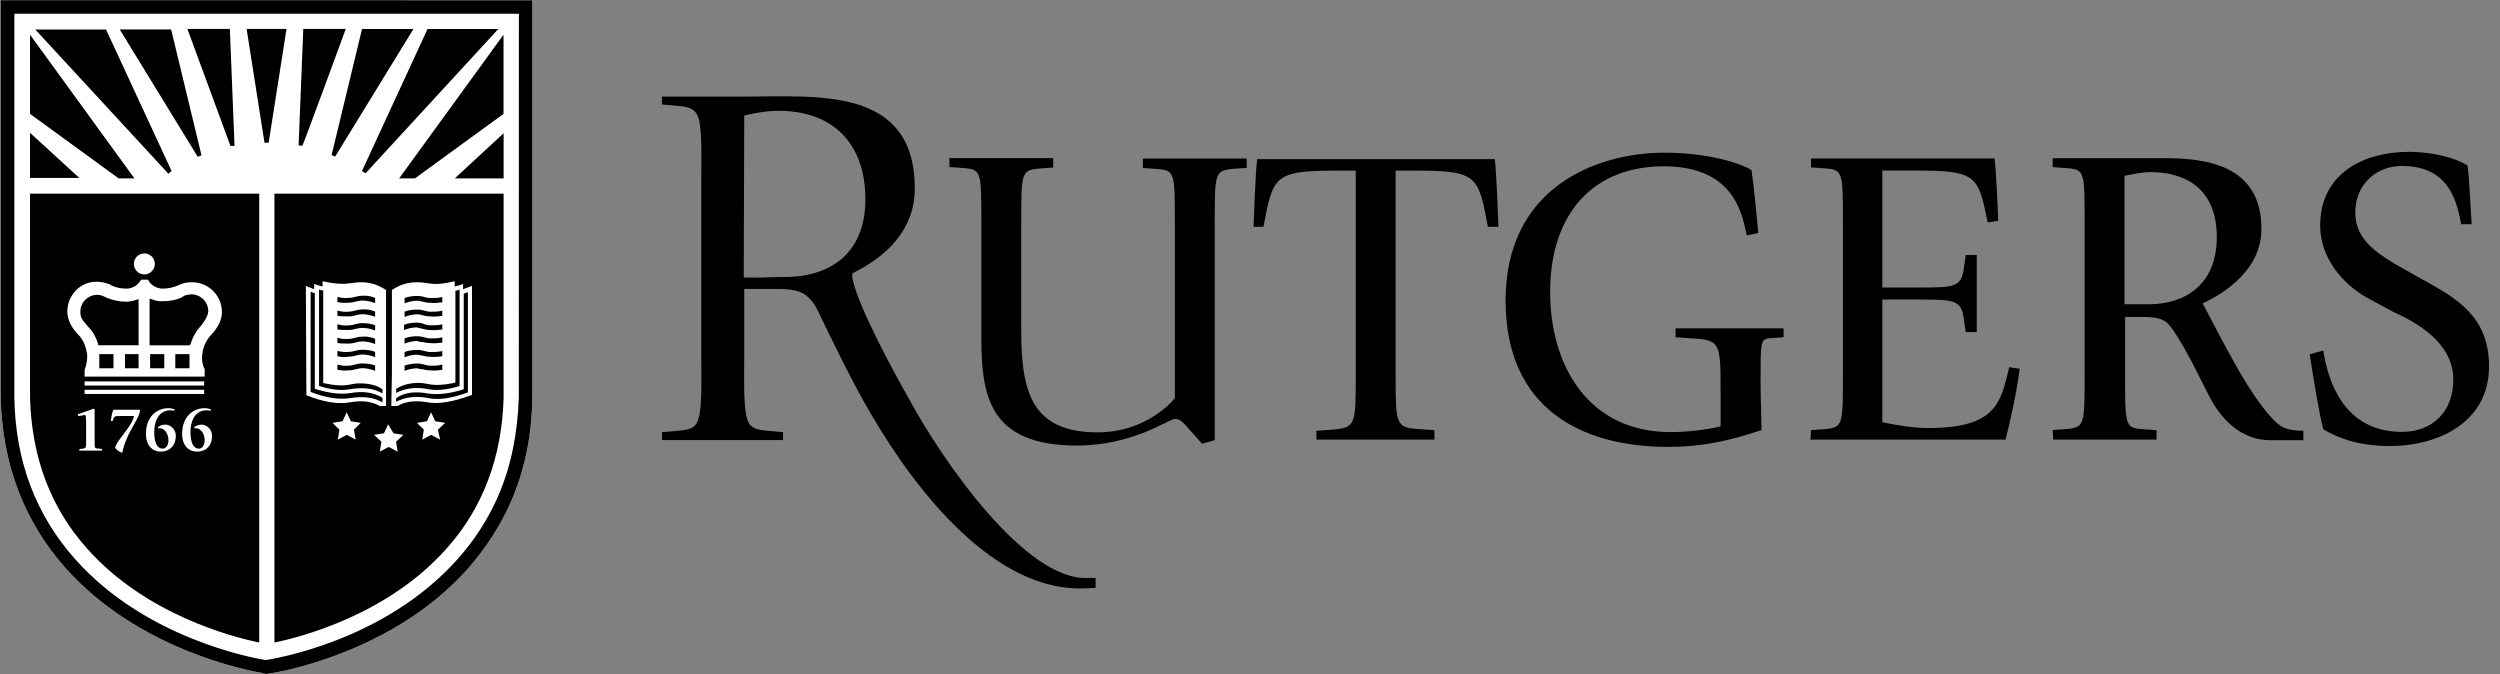 <?xml version="1.0" encoding="UTF-8"?><svg width="178px" height="48px" version="1.1" xmlns="http://www.w3.org/2000/svg" xmlns:xlink="http://www.w3.org/1999/xlink"><rect width="100%" height="100%" fill="#808080" stroke="none"/><!--Generator: Sketch 52.6 (67491) - http://www.bohemiancoding.com/sketch--><title>rutgers-logo_university</title><desc>Created with Sketch.</desc><g id="Page-1" stroke="none" stroke-width="1" fill="none" fill-rule="evenodd"><g id="Paid-LP---Classroom-05---TED-Talk" transform="translate(-605, -2465)"><g id="logos---2-lines---monochrome" transform="translate(361, 2320)"><g id="logos" transform="translate(0, 124)"><g id="rutgers-logo_university" transform="translate(244, 21)"><path d="M0.048,0.012 L0.048,28.277 C0.16,33.018 1.693,37.087 4.64,40.414 C9.867,46.313 17.78,47.768 18.677,47.917 L18.79,47.958 L18.974,47.994 L19.158,47.958 C19.497,47.917 27.897,46.616 33.345,40.455 C34.574,39.036 35.584,37.503 36.333,35.828 C37.343,33.552 37.865,31.051 37.901,28.36 L37.901,0.018 L0.048,0.012 Z" id="Path" fill="#FFFFFF"/><path d="M2.139,9.457 L2.139,12.671 L5.65,12.671 L2.139,9.457 Z M14.347,11.061 L12.184,2.097 L8.525,2.097 L14.085,11.174 C14.198,11.097 14.275,11.097 14.347,11.061 Z M12.22,12.184 L7.55,2.103 L2.513,2.103 L11.994,12.374 C12.071,12.291 12.143,12.22 12.22,12.184 Z M9.57,12.701 L2.139,2.471 L2.139,8.109 L8.448,12.701 L9.57,12.701 Z M16.699,10.39 L16.366,2.061 L13.343,2.061 L16.408,10.39 L16.699,10.39 Z M18.98,10.164 L19.129,10.164 L20.4,2.061 L17.56,2.061 L18.832,10.164 L18.98,10.164 Z M35.857,12.701 L35.857,9.487 L32.382,12.701 L35.857,12.701 Z M23.869,11.139 L29.436,2.067 L25.776,2.067 L23.614,11.026 C23.721,11.097 23.792,11.139 23.869,11.139 Z M26.032,12.333 L35.477,2.067 L30.44,2.067 L25.77,12.184 C25.848,12.22 25.925,12.291 26.032,12.333 Z M29.543,12.701 L35.851,8.109 L35.851,2.471 L28.42,12.701 L29.543,12.701 Z M24.618,2.061 L21.594,2.061 L21.261,10.349 C21.339,10.349 21.446,10.384 21.523,10.384 C21.552,10.426 24.618,2.061 24.618,2.061 Z" id="Shape" fill="#000000" fill-rule="nonzero"/><path d="M36.939,28.277 C36.861,30.855 36.38,33.244 35.448,35.37 C34.741,36.974 33.802,38.43 32.608,39.778 C27.345,45.713 19.354,46.913 19.016,46.984 L18.832,46.984 C17.97,46.836 10.354,45.451 5.352,39.814 C2.554,36.677 1.093,32.834 1.022,28.313 L1.022,0.98 L36.945,0.98 L36.939,28.277 Z M0.048,0.012 L0.048,28.277 C0.16,33.018 1.693,37.087 4.64,40.414 C9.867,46.313 17.78,47.768 18.677,47.917 L18.79,47.958 L18.974,47.994 L19.158,47.958 C19.497,47.917 27.897,46.616 33.345,40.455 C34.574,39.036 35.584,37.503 36.333,35.828 C37.343,33.552 37.865,31.051 37.901,28.36 L37.901,0.018 L0.048,0.012 Z" id="Shape" fill="#000000" fill-rule="nonzero"/><path d="M12.481,25.212 L13.491,25.212 L13.491,26.222 L12.481,26.222 L12.481,25.212 Z M6.992,24.505 L6.992,24.582 L9.867,24.582 L9.867,21.297 L9.754,21.333 C9.57,21.404 9.345,21.446 9.119,21.481 L8.97,21.481 C8.483,21.481 8.002,21.368 7.55,21.184 C7.515,21.149 7.473,21.149 7.402,21.107 C7.253,21.03 7.105,20.994 6.915,20.994 C6.244,20.994 5.721,21.552 5.721,22.188 C5.721,22.598 5.798,22.711 6.279,23.269 C6.618,23.608 6.844,24.018 6.992,24.505 Z M8.899,25.212 L8.899,26.222 L9.867,26.222 L9.867,25.212 L8.899,25.212 Z" id="Shape" fill="#000000" fill-rule="nonzero"/><path d="M6.915,20.061 C7.212,20.061 7.515,20.139 7.812,20.246 C7.848,20.246 7.889,20.281 7.925,20.323 C8.263,20.471 8.596,20.549 8.97,20.549 L9.083,20.549 C9.493,20.513 9.832,20.287 10.051,19.913 L10.539,19.913 C10.723,20.287 11.097,20.513 11.507,20.549 L11.62,20.549 C11.958,20.549 12.291,20.471 12.594,20.358 C12.671,20.323 12.743,20.281 12.855,20.246 C13.117,20.133 13.378,20.097 13.675,20.097 C14.834,20.097 15.802,21.03 15.802,22.224 C15.802,22.782 15.505,23.347 15.018,23.863 L14.982,23.899 C14.685,24.232 14.495,24.648 14.424,25.057 C14.424,25.135 14.424,25.206 14.388,25.283 L14.388,25.545 C14.388,25.806 14.459,26.067 14.572,26.293 L14.572,26.816 L6.024,26.816 L6.024,26.329 C6.137,26.032 6.208,25.729 6.208,25.396 C6.208,25.283 6.208,25.17 6.172,25.063 C6.095,24.612 5.911,24.202 5.614,23.869 L5.578,23.834 C5.055,23.311 4.794,22.711 4.794,22.188 C4.788,20.994 5.762,20.02 6.915,20.061 Z M10.277,18.042 C10.378,18.042 10.473,18.059 10.562,18.101 C10.651,18.137 10.735,18.196 10.806,18.261 C10.877,18.333 10.931,18.41 10.966,18.505 C11.002,18.6 11.026,18.689 11.026,18.79 C11.026,19.2 10.687,19.539 10.277,19.539 C9.867,19.539 9.529,19.2 9.529,18.79 C9.535,18.38 9.867,18.042 10.277,18.042 Z M14.014,32.156 C13.455,32.156 12.968,31.747 12.968,30.891 C12.968,29.62 13.788,29.061 14.572,29.061 C14.798,29.061 14.947,29.139 15.018,29.139 L14.982,29.251 C14.905,29.216 14.834,29.216 14.685,29.216 C14.05,29.216 13.562,29.739 13.562,30.784 C13.562,31.455 13.747,31.943 14.162,31.943 C14.459,31.943 14.572,31.604 14.572,31.349 C14.572,30.903 14.311,30.487 13.937,30.487 L13.824,30.487 L13.824,30.416 C13.937,30.339 14.085,30.232 14.347,30.232 C14.721,30.232 15.095,30.564 15.095,31.016 C15.095,31.782 14.65,32.156 14.014,32.156 Z M11.436,32.156 C10.877,32.156 10.39,31.747 10.39,30.891 C10.39,29.62 11.21,29.061 11.994,29.061 C12.22,29.061 12.368,29.139 12.44,29.139 L12.404,29.251 C12.327,29.216 12.255,29.216 12.107,29.216 C11.471,29.216 10.984,29.739 10.984,30.784 C10.984,31.455 11.168,31.943 11.584,31.943 C11.881,31.943 11.994,31.604 11.994,31.349 C11.994,30.903 11.733,30.487 11.358,30.487 L11.246,30.487 L11.246,30.416 C11.358,30.339 11.507,30.232 11.768,30.232 C12.143,30.232 12.517,30.564 12.517,31.016 C12.517,31.782 12.036,32.156 11.436,32.156 Z M9.16,30.927 C8.935,31.485 8.863,31.521 8.715,32.198 L8.679,32.234 C8.453,32.156 8.347,32.044 8.192,31.895 C8.228,31.562 8.828,30.927 9.238,30.291 C9.463,29.958 9.499,29.768 9.535,29.62 L8.638,29.62 C8.115,29.62 8.15,29.62 8.002,29.994 L7.889,29.958 C7.925,29.697 7.96,29.436 8.073,29.174 L9.939,29.174 L9.974,29.21 C9.903,29.691 9.683,29.917 9.16,30.927 Z M6.024,27.451 L6.024,27.154 L14.537,27.154 L14.537,27.451 L6.024,27.451 Z M14.537,27.754 L14.537,28.051 L6.024,28.051 L6.024,27.754 L14.537,27.754 Z M7.253,32.085 L5.65,32.085 L5.65,31.972 L5.947,31.937 C6.131,31.895 6.131,31.865 6.131,31.378 L6.131,30.149 C6.131,29.59 6.095,29.549 6.018,29.549 C5.982,29.549 5.905,29.549 5.869,29.584 L5.572,29.62 L5.537,29.507 C5.721,29.43 6.582,29.133 6.659,29.097 L6.737,29.133 L6.737,31.372 C6.737,31.895 6.737,31.931 6.962,31.931 L7.259,31.966 L7.253,32.085 Z M2.139,28.313 C2.251,32.531 3.594,36.154 6.208,39.065 C10.354,43.735 16.479,45.339 18.457,45.749 L18.457,13.788 L2.139,13.788 L2.139,28.313 Z" id="Shape" fill="#000000" fill-rule="nonzero"/><path d="M24.802,21.552 C25.028,21.552 25.176,21.517 25.325,21.475 C25.473,21.44 25.622,21.398 25.812,21.398 C26.109,21.398 26.406,21.475 26.709,21.582 L26.709,21.208 C26.412,21.095 26.115,21.024 25.812,21.059 C25.586,21.059 25.438,21.095 25.289,21.137 C25.141,21.172 25.028,21.208 24.844,21.208 C24.582,21.244 24.285,21.208 24.024,21.137 L24.024,21.511 C24.244,21.552 24.505,21.588 24.802,21.552 Z M24.802,23.495 C25.028,23.495 25.176,23.459 25.325,23.418 C25.473,23.382 25.622,23.347 25.812,23.347 C26.109,23.347 26.406,23.418 26.709,23.531 L26.709,23.156 C26.412,23.044 26.115,23.008 25.812,23.008 C25.586,23.008 25.438,23.044 25.289,23.085 C25.141,23.121 25.028,23.162 24.844,23.162 C24.582,23.198 24.285,23.162 24.024,23.085 L24.024,23.459 C24.244,23.495 24.541,23.495 24.802,23.495 Z M24.802,22.527 C25.028,22.527 25.176,22.491 25.325,22.45 C25.473,22.414 25.622,22.372 25.812,22.372 C26.109,22.372 26.406,22.45 26.709,22.556 L26.709,22.182 C26.412,22.069 26.115,21.998 25.812,22.034 C25.586,22.034 25.438,22.069 25.289,22.111 C25.141,22.147 25.028,22.188 24.844,22.188 C24.582,22.224 24.285,22.188 24.024,22.111 L24.024,22.485 C24.244,22.527 24.541,22.527 24.802,22.527 Z M24.802,24.463 C25.028,24.463 25.176,24.428 25.325,24.386 C25.473,24.35 25.622,24.309 25.812,24.309 C26.109,24.309 26.406,24.386 26.709,24.493 L26.709,24.119 C26.412,24.006 26.115,23.935 25.812,23.97 C25.586,23.97 25.438,24.006 25.289,24.048 C25.141,24.083 25.028,24.125 24.844,24.125 C24.582,24.16 24.285,24.125 24.024,24.048 L24.024,24.422 C24.244,24.463 24.505,24.463 24.802,24.463 Z M24.802,25.396 C25.028,25.396 25.176,25.36 25.325,25.319 C25.473,25.283 25.622,25.242 25.812,25.242 C26.109,25.242 26.406,25.319 26.709,25.426 L26.709,25.051 C26.412,24.939 26.115,24.903 25.812,24.903 C25.586,24.903 25.438,24.939 25.289,24.98 C25.141,25.016 25.028,25.051 24.844,25.051 C24.582,25.087 24.285,25.051 24.024,24.98 L24.024,25.354 C24.244,25.438 24.541,25.438 24.802,25.396 Z M24.802,26.37 C25.028,26.37 25.176,26.335 25.325,26.293 C25.473,26.257 25.622,26.216 25.812,26.216 C26.109,26.216 26.406,26.293 26.709,26.4 L26.709,26.026 C26.412,25.913 26.115,25.877 25.812,25.877 C25.586,25.877 25.438,25.913 25.289,25.954 C25.141,25.99 25.028,26.032 24.844,26.032 C24.582,26.067 24.285,26.032 24.024,25.954 L24.024,26.329 C24.244,26.37 24.541,26.406 24.802,26.37 Z M10.687,25.212 L11.697,25.212 L11.697,26.222 L10.687,26.222 L10.687,25.212 Z M13.562,24.505 C13.711,24.018 13.937,23.608 14.269,23.234 C14.347,23.162 14.828,22.562 14.828,22.152 C14.828,21.481 14.269,20.958 13.634,20.958 C13.485,20.958 13.337,20.994 13.188,21.03 C13.152,21.03 13.111,21.065 13.04,21.107 L12.927,21.184 C12.517,21.368 12.065,21.446 11.584,21.446 L11.4,21.446 C11.174,21.446 10.99,21.368 10.764,21.297 L10.651,21.261 L10.651,24.588 L13.491,24.588 L13.562,24.505 Z M7.069,25.212 L8.079,25.212 L8.079,26.222 L7.069,26.222 L7.069,25.212 Z" id="Shape" fill="#000000" fill-rule="nonzero"/><path d="M24.915,27.713 C25.812,27.564 26.596,27.636 27.232,28.01 L27.232,27.713 L27.154,27.671 C27.006,27.558 26.596,27.339 25.812,27.297 L25.55,27.297 C25.366,27.297 25.176,27.333 24.956,27.374 C24.434,27.487 23.834,27.446 23.127,27.297 L23.014,27.261 L23.014,20.691 C22.901,20.655 22.788,20.655 22.717,20.614 L22.717,27.481 C23.572,27.754 24.315,27.826 24.915,27.713 Z" id="Path" fill="#000000"/><path d="M30.107,25.325 C30.255,25.36 30.404,25.402 30.63,25.402 C30.927,25.438 31.188,25.402 31.491,25.366 L31.491,24.992 C31.194,25.063 30.933,25.063 30.671,25.063 C30.487,25.063 30.339,25.028 30.226,24.992 C30.077,24.956 29.929,24.915 29.703,24.915 C29.406,24.915 29.109,24.95 28.806,25.063 L28.806,25.438 C29.103,25.325 29.406,25.253 29.703,25.253 C29.804,25.289 29.958,25.289 30.107,25.325 Z M24.915,28.349 C25.812,28.2 26.596,28.271 27.232,28.651 L27.232,28.349 L27.196,28.313 L27.16,28.277 C26.56,27.945 25.853,27.832 24.992,27.98 C24.321,28.093 23.501,28.016 22.527,27.719 L22.414,27.677 L22.414,20.881 C22.301,20.846 22.23,20.804 22.117,20.768 L22.117,27.903 C23.234,28.349 24.166,28.461 24.915,28.349 Z" id="Shape" fill="#000000" fill-rule="nonzero"/><path d="M30.517,27.713 C31.111,27.826 31.859,27.749 32.721,27.487 L32.721,20.62 C32.608,20.655 32.495,20.697 32.424,20.697 L32.424,27.232 L32.311,27.267 C31.604,27.416 31.004,27.451 30.481,27.345 C30.297,27.309 30.071,27.267 29.887,27.267 L29.626,27.267 C28.877,27.303 28.467,27.529 28.283,27.642 L28.212,27.677 L28.212,27.974 C28.836,27.642 29.62,27.529 30.517,27.713 Z" id="Path" fill="#000000"/><path d="M30.107,24.356 C30.255,24.392 30.404,24.428 30.63,24.428 C30.927,24.463 31.188,24.428 31.491,24.392 L31.491,24.018 C31.194,24.095 30.933,24.095 30.671,24.095 C30.487,24.095 30.339,24.059 30.226,24.018 C30.077,23.982 29.929,23.941 29.703,23.941 C29.406,23.941 29.109,23.976 28.806,24.089 L28.806,24.463 C29.103,24.35 29.406,24.279 29.703,24.279 C29.804,24.315 29.958,24.356 30.107,24.356 Z" id="Path" fill="#000000"/><path d="M21.778,20.358 L21.962,20.436 C22.111,20.471 22.224,20.549 22.372,20.584 L22.372,20.21 L22.556,20.287 C22.705,20.323 22.853,20.364 22.966,20.4 L22.966,20.026 L23.156,20.061 C23.644,20.174 24.125,20.21 24.499,20.21 C24.612,20.21 24.76,20.174 24.873,20.174 C25.17,20.139 25.432,20.097 25.693,20.097 C26.352,20.091 26.947,20.281 27.487,20.655 L27.487,28.907 L27.042,28.907 C26.448,28.568 25.735,28.497 24.915,28.646 C24.095,28.794 23.085,28.646 21.85,28.158 L21.814,28.123 L21.778,20.358 Z M28.016,30.85 L28.723,30.962 L28.2,31.45 L28.313,32.156 L27.677,31.824 L27.042,32.156 L27.154,31.45 L26.632,30.962 L27.339,30.85 L27.636,30.214 L28.016,30.85 Z M27.903,26.667 L27.903,20.655 C28.444,20.275 29.038,20.091 29.697,20.097 C29.958,20.097 30.255,20.133 30.517,20.174 C30.63,20.174 30.743,20.21 30.85,20.21 C31.259,20.246 31.711,20.174 32.192,20.061 L32.376,20.026 L32.376,20.4 L32.786,20.287 L32.97,20.21 L32.97,20.584 C33.083,20.549 33.232,20.507 33.38,20.436 L33.606,20.358 L33.606,28.123 L33.493,28.158 C32.263,28.604 31.218,28.794 30.434,28.646 C29.614,28.497 28.865,28.568 28.307,28.907 L27.861,28.907 L27.903,26.667 Z M31.337,31.301 L30.701,30.962 L30.065,31.301 L30.178,30.594 L29.691,30.107 L30.398,29.994 L30.695,29.358 L30.992,29.994 L31.699,30.107 L31.176,30.594 L31.337,31.301 Z M25.325,31.301 L24.689,30.962 L24.053,31.301 L24.166,30.594 L23.679,30.107 L24.386,29.994 L24.683,29.358 L24.98,29.994 L25.687,30.107 L25.2,30.594 L25.325,31.301 Z M19.539,45.749 C21.517,45.339 27.642,43.735 31.788,39.065 C34.402,36.154 35.745,32.495 35.857,28.313 L35.857,13.788 L19.539,13.788 L19.539,45.749 Z" id="Shape" fill="#000000" fill-rule="nonzero"/><path d="M30.517,28.349 C31.265,28.497 32.198,28.349 33.315,27.939 L33.315,20.804 C33.202,20.84 33.089,20.881 33.018,20.917 L33.018,27.713 L32.905,27.749 C31.937,28.046 31.111,28.123 30.44,28.01 C29.578,27.861 28.836,27.933 28.271,28.307 C28.236,28.307 28.236,28.343 28.236,28.343 L28.2,28.378 L28.2,28.604 C28.836,28.277 29.62,28.164 30.517,28.349 Z" id="Path" fill="#000000"/><path d="M170.65,18.867 C169.004,17.899 167.697,16.925 167.697,15.137 C167.697,13.081 169.23,11.816 171.018,11.816 C174.451,11.816 174.939,14.465 175.236,15.962 L175.984,15.962 C175.907,15.065 175.836,12.861 175.687,11.78 C174.903,11.293 173.37,10.812 171.505,10.812 C168.291,10.812 165.196,12.345 165.196,16.075 C165.196,18.35 166.8,20.222 168.517,21.19 L170.459,22.236 C172.812,23.281 174.677,24.814 174.677,27.018 C174.677,29.37 173.145,30.749 171.018,30.749 C166.871,30.749 165.754,27.125 165.416,24.962 L164.448,25.224 C164.78,27.315 165.119,29.406 165.416,30.564 C166.349,31.123 167.804,31.758 170.198,31.758 C173.412,31.758 177.22,30.19 177.22,26.085 C177.22,22.426 174.754,21.154 172.325,19.812 L170.65,18.867 Z M146.192,31.301 L153.547,31.301 L153.547,30.63 L152.465,30.552 C151.307,30.44 151.307,30.291 151.307,26.56 L151.307,22.568 L152.43,22.568 C153.065,22.568 153.808,22.568 154.295,22.978 C154.669,23.311 155.376,24.469 156.16,25.966 L157.354,28.319 C158.251,30 159.671,31.343 161.65,31.343 L164.002,31.343 L164.002,30.671 C163.331,30.671 162.772,30.558 162.469,30.374 C161.721,29.964 160.378,28.17 159.107,25.859 C158.287,24.404 157.277,22.461 156.832,21.6 C158.513,20.816 161.014,19.135 161.014,16.301 C161.014,11.673 156.945,11.263 154.069,11.263 L146.15,11.263 L146.15,11.899 L147.232,11.976 C148.426,12.089 148.426,12.238 148.426,15.974 L148.426,26.543 C148.426,30.238 148.426,30.386 147.232,30.541 L146.15,30.618 L146.192,31.301 Z M151.265,12.517 C151.865,12.404 152.495,12.255 153.131,12.255 C155.483,12.255 157.836,13.337 157.836,16.883 C157.836,20.317 155.519,21.665 152.982,21.665 L151.265,21.665 L151.265,12.517 Z M128.905,31.301 L142.794,31.301 C143.204,29.655 143.543,28.164 143.804,26.257 L143.055,26.145 C142.455,28.646 142.158,30.475 137.305,30.475 C136.224,30.475 135.101,30.285 134.02,30.065 L134.02,21.327 L136.711,21.327 C139.063,21.327 139.622,21.362 139.812,22.598 L139.96,23.644 L140.745,23.644 L140.745,18.154 L139.96,18.154 L139.812,19.2 C139.622,20.436 139.105,20.471 136.711,20.471 L134.02,20.471 L134.02,12.143 L136.521,12.143 C140.816,12.143 140.851,12.588 141.523,15.838 L142.271,15.725 C142.271,15.463 142.123,11.952 142.01,11.281 L128.941,11.281 L128.941,11.917 L130.022,11.994 C131.216,12.107 131.216,12.255 131.216,15.986 L131.216,26.554 C131.216,30.25 131.216,30.398 130.022,30.547 L128.941,30.624 L128.905,31.301 Z M125.352,27.303 C125.352,24.356 125.352,24.202 125.911,24.089 L126.992,24.012 L126.992,23.376 L119.299,23.376 L119.299,24.012 L120.38,24.089 C122.507,24.202 122.507,24.35 122.507,28.081 L122.507,30.356 C121.461,30.618 120.042,30.766 118.96,30.766 C113.026,30.766 110.37,25.949 110.37,20.798 C110.37,15.125 113.507,11.84 118.473,11.84 C123.665,11.84 124.075,15.535 124.372,16.77 L125.192,16.586 C125.044,15.089 124.895,13.372 124.705,12.107 C123.921,11.62 121.604,10.871 118.509,10.871 C113.727,10.871 107.198,13.301 107.198,21.398 C107.198,29.127 112.646,31.818 118.776,31.818 C122.026,31.818 124.337,30.956 125.424,30.624 C125.43,30.552 125.352,28.236 125.352,27.303 Z M93.731,31.301 L102.131,31.301 L102.131,30.63 L101.05,30.552 C99.368,30.44 99.368,30.291 99.368,26.56 L99.368,12.149 L100.937,12.149 C105.232,12.149 105.267,12.594 105.939,16.147 L106.687,16.147 C106.687,16.034 106.539,11.964 106.426,11.329 L89.513,11.329 C89.4,12 89.251,16.034 89.251,16.147 L89.958,16.147 C90.63,12.636 90.665,12.149 94.96,12.149 L96.529,12.149 L96.529,26.596 C96.529,30.291 96.529,30.44 94.848,30.594 L93.725,30.671 L93.731,31.301 Z M85.592,31.598 L86.489,31.337 L86.489,16.028 C86.489,12.333 86.489,12.184 87.683,12.03 L88.764,11.952 L88.764,11.287 L81.374,11.287 L81.374,11.958 L82.455,12.036 C83.65,12.149 83.65,12.297 83.65,16.034 L83.65,28.354 C83.204,28.913 81.297,30.784 78.16,30.784 C73.455,30.784 72.713,27.909 72.713,23.543 L72.713,15.998 C72.713,12.303 72.713,12.154 73.907,12.006 L74.988,11.929 L74.988,11.257 L67.598,11.257 L67.598,11.893 L68.679,11.97 C69.873,12.083 69.873,12.232 69.873,15.968 L69.873,23.994 C69.873,28.141 70.396,31.723 76.669,31.723 C80.703,31.723 83.24,29.822 83.65,29.822 C84.101,29.822 84.356,30.232 84.772,30.683 L85.592,31.598 Z M30.107,23.418 C30.255,23.453 30.404,23.495 30.63,23.495 C30.927,23.531 31.188,23.495 31.491,23.459 L31.491,23.085 C31.23,23.162 30.933,23.162 30.671,23.162 C30.487,23.162 30.339,23.127 30.226,23.085 C30.042,23.008 29.887,22.972 29.667,22.972 C29.37,22.972 29.073,23.008 28.77,23.121 L28.77,23.495 C29.067,23.382 29.364,23.311 29.667,23.311 C29.846,23.347 29.958,23.382 30.107,23.418 Z M30.107,21.481 C30.255,21.517 30.404,21.558 30.63,21.558 C30.927,21.594 31.188,21.558 31.491,21.523 L31.491,21.149 C31.194,21.22 30.933,21.22 30.671,21.22 C30.487,21.22 30.339,21.184 30.226,21.149 C30.077,21.113 29.929,21.071 29.703,21.071 C29.406,21.071 29.109,21.107 28.806,21.22 L28.806,21.594 C29.103,21.481 29.406,21.41 29.703,21.41 C29.804,21.404 29.958,21.44 30.107,21.481 Z M30.107,22.45 C30.255,22.485 30.404,22.527 30.63,22.527 C30.927,22.562 31.188,22.527 31.491,22.491 L31.491,22.117 C31.194,22.194 30.933,22.194 30.671,22.194 C30.487,22.194 30.339,22.158 30.226,22.117 C30.077,22.081 29.929,22.04 29.703,22.04 C29.406,22.04 29.109,22.075 28.806,22.188 L28.806,22.562 C29.103,22.45 29.406,22.378 29.703,22.378 C29.804,22.372 29.958,22.414 30.107,22.45 Z M30.107,26.293 C30.255,26.329 30.404,26.37 30.63,26.37 C30.927,26.406 31.188,26.37 31.491,26.335 L31.491,25.96 C31.194,26.038 30.933,26.038 30.671,26.038 C30.487,26.038 30.339,26.002 30.226,25.96 C30.077,25.925 29.929,25.883 29.703,25.883 C29.406,25.883 29.109,25.919 28.806,26.032 L28.806,26.406 C29.103,26.293 29.406,26.222 29.703,26.222 C29.804,26.257 29.958,26.293 30.107,26.293 Z" id="Shape" fill="#000000" fill-rule="nonzero"/><path d="M60.683,19.758 C61.016,21.701 63.707,26.626 64.752,28.455 C67.069,32.75 73.04,41.412 77.483,41.15 L78.006,41.15 L78.006,41.857 L77.222,41.893 C70.913,42.154 65.311,35.139 62.026,29.495 C60.683,27.22 59.412,24.564 58.253,22.176 C57.956,21.541 57.618,21.166 57.208,20.905 C56.572,20.572 55.788,20.572 55.117,20.572 L52.99,20.572 L52.99,25.616 C52.99,26.549 52.919,28.865 53.174,29.762 C53.358,30.469 53.81,30.582 54.517,30.659 L55.752,30.772 L55.752,31.331 L47.133,31.331 L47.133,30.772 L48.368,30.659 C49.117,30.582 49.527,30.511 49.747,29.762 C50.008,28.865 49.931,26.549 49.931,25.616 L49.931,12.594 C49.931,11.661 50.008,9.345 49.747,8.448 C49.521,7.741 49.111,7.628 48.368,7.55 L47.133,7.438 L47.133,6.879 L52.996,6.879 C58.152,6.879 65.133,6.131 65.133,13.414 C65.133,16.366 63.113,18.267 60.689,19.461 L60.683,19.758 Z M52.954,19.758 C53.887,19.794 54.897,19.723 55.83,19.723 C59.418,19.723 61.616,17.78 61.616,14.198 C61.616,10.277 59.376,7.889 55.42,7.889 C54.6,7.889 53.774,8.038 52.99,8.222 L52.954,19.758 Z" id="Shape" fill="#000000" fill-rule="nonzero"/></g></g></g></g></g></svg>